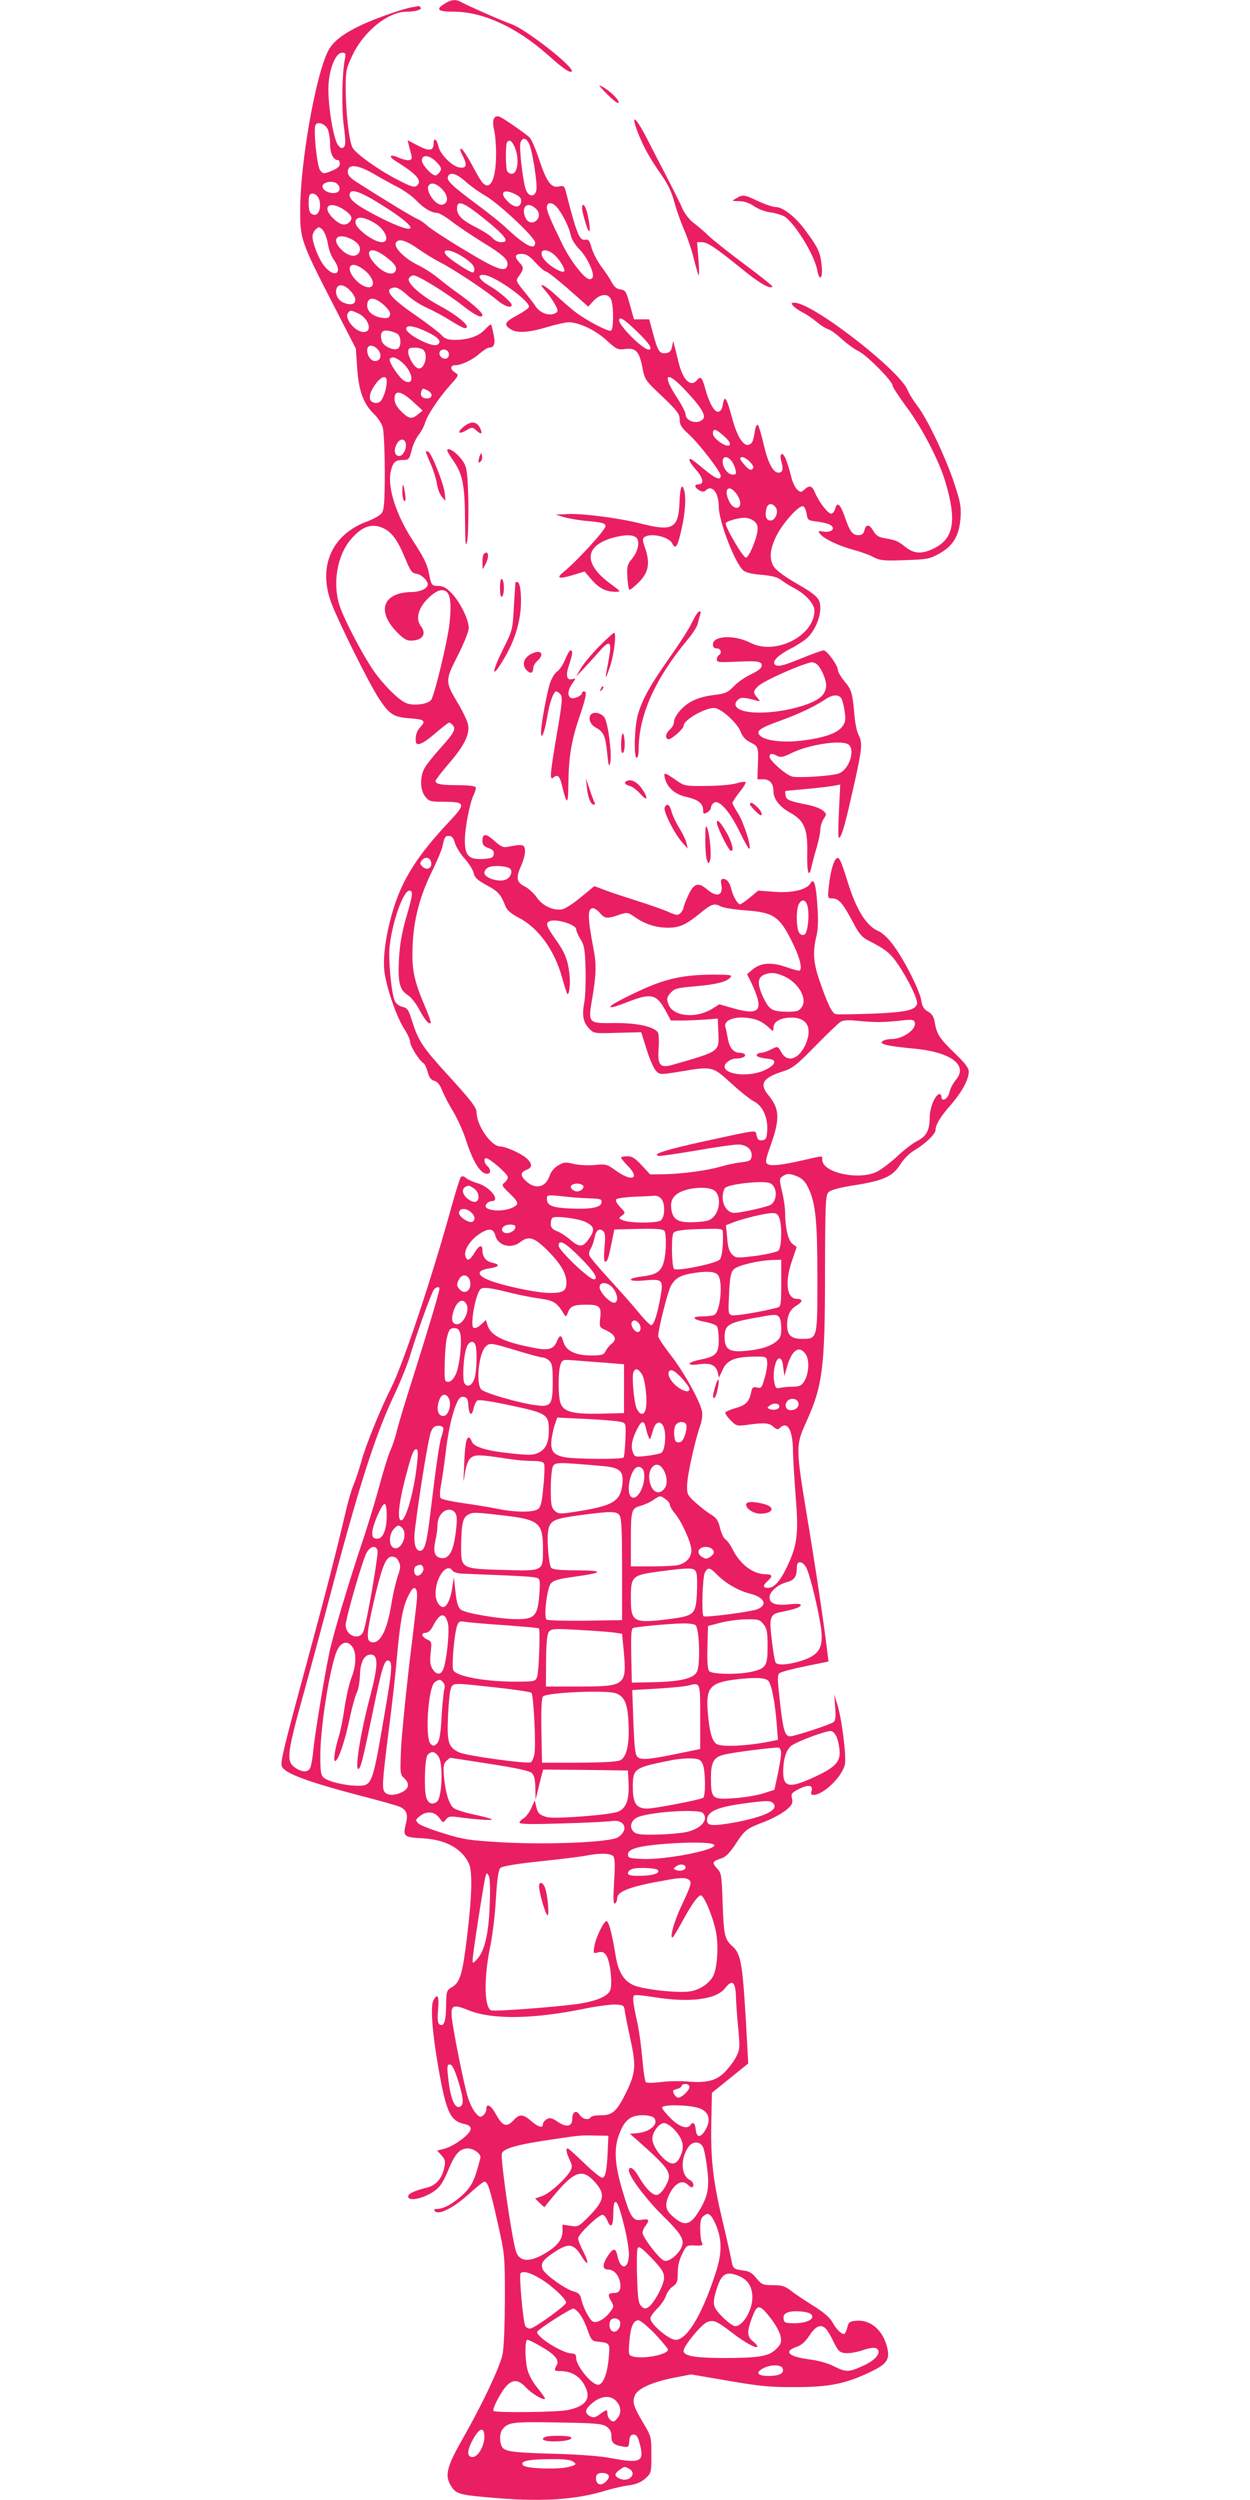 <?xml version="1.0" standalone="no"?>
<!DOCTYPE svg PUBLIC "-//W3C//DTD SVG 20010904//EN"
 "http://www.w3.org/TR/2001/REC-SVG-20010904/DTD/svg10.dtd">
<svg version="1.0" xmlns="http://www.w3.org/2000/svg"
 width="640pt" height="1280pt" viewBox="0 0 640 1280"
 preserveAspectRatio="xMidYMid meet">
<g transform="translate(0,1280) scale(0.1,-0.1)"
fill="#e91e63" stroke="none">
<path d="M2272 12778 c-43 -27 -28 -38 52 -38 150 0 324 -81 484 -224 75 -67
110 -91 119 -82 19 18 -236 218 -310 243 -39 13 -219 92 -259 114 -27 14 -50
11 -86 -13z"/>
<path d="M2110 12763 c-47 -8 -185 -56 -255 -89 -97 -45 -151 -87 -175 -135
-64 -124 -143 -573 -143 -814 -1 -148 5 -165 169 -484 l116 -226 7 -105 c9
-117 33 -180 90 -234 17 -17 36 -46 41 -65 5 -20 10 -122 10 -226 0 -150 -3
-195 -15 -211 -7 -12 -41 -31 -73 -43 -177 -64 -252 -221 -191 -403 27 -83
197 -426 250 -506 53 -80 74 -94 159 -100 74 -5 82 -13 51 -46 -18 -20 -25
-43 -22 -73 2 -27 38 -11 99 42 35 30 67 55 71 55 5 0 14 -6 20 -14 17 -20 4
-41 -70 -123 -33 -37 -67 -80 -76 -97 -24 -46 -22 -109 3 -143 20 -26 26 -28
97 -28 112 -1 114 -9 24 -105 -155 -165 -233 -286 -280 -435 -42 -134 -60
-267 -47 -342 15 -91 64 -226 99 -280 17 -26 31 -56 31 -68 0 -21 47 -96 69
-109 6 -4 15 -24 21 -45 7 -28 17 -41 34 -45 15 -4 28 -19 39 -47 9 -23 34
-72 56 -108 22 -36 51 -100 65 -143 38 -118 75 -178 111 -178 19 0 19 24 0 40
-16 14 -20 40 -6 40 18 0 111 -81 111 -97 0 -9 -8 -21 -17 -28 -16 -12 -14
-17 25 -54 47 -46 50 -56 22 -71 -57 -31 -168 -18 -139 16 6 8 17 14 25 14 50
0 -6 73 -71 92 -22 6 -48 18 -58 26 -11 10 -21 12 -27 6 -5 -5 -27 -75 -49
-155 -99 -359 -245 -797 -306 -920 -56 -110 -133 -300 -155 -382 -12 -43 -30
-97 -40 -120 -10 -23 -28 -85 -40 -137 -55 -234 -109 -441 -205 -795 -116
-428 -130 -487 -122 -509 14 -35 131 -79 402 -150 94 -24 182 -49 197 -55 39
-15 49 -39 36 -89 -16 -64 -11 -69 84 -74 115 -6 196 -48 236 -123 22 -40 20
-158 -7 -383 -23 -190 -35 -232 -78 -257 -27 -16 -28 -19 -29 -96 -1 -80 -11
-108 -34 -94 -9 6 -11 28 -7 76 6 70 -3 87 -24 47 -16 -30 -6 -166 26 -348 40
-226 60 -269 133 -285 22 -5 32 -12 32 -25 0 -25 -82 -87 -133 -101 l-39 -10
22 -24 c18 -19 21 -31 16 -57 -11 -59 -41 -96 -88 -108 -68 -17 -98 -31 -98
-46 0 -34 114 0 157 48 13 13 35 53 49 89 33 81 58 109 99 109 29 0 65 -25 65
-45 0 -4 -9 -38 -20 -74 -15 -50 -30 -77 -62 -110 -47 -47 -105 -81 -140 -81
-17 0 -19 -3 -10 -12 20 -20 94 18 171 87 39 36 76 65 81 65 17 0 29 -36 67
-206 38 -169 38 -169 38 -399 -1 -147 -5 -249 -13 -284 -15 -66 -108 -261
-203 -427 -77 -135 -91 -183 -66 -231 27 -50 40 -56 190 -69 269 -25 450 -15
611 35 33 10 85 22 115 26 37 5 62 15 85 35 31 28 31 30 31 122 0 92 -1 95
-42 163 -50 85 -56 105 -43 139 13 36 89 70 201 92 l87 17 193 -33 c162 -28
219 -33 344 -32 172 0 258 18 382 78 81 38 99 63 87 118 -19 90 -83 149 -156
144 -38 -3 -43 -6 -50 -36 -5 -17 -12 -32 -16 -32 -16 0 -41 25 -60 60 -12 23
-45 52 -99 85 -44 28 -96 62 -115 78 -29 22 -45 27 -90 27 -52 0 -58 3 -85 35
-21 27 -38 37 -67 40 -51 7 -54 10 -61 53 -4 20 -24 111 -46 202 -49 208 -61
316 -57 505 l3 150 93 75 93 75 -6 110 c-22 404 -29 449 -75 490 -40 36 -44
57 -50 217 -5 148 -6 158 -29 182 -27 29 -24 36 22 51 23 7 43 28 73 73 48 74
57 80 149 115 39 15 87 41 108 58 33 27 37 36 32 60 -6 25 -2 30 35 49 48 25
75 20 65 -10 -5 -14 -2 -20 10 -20 51 0 149 95 161 157 8 43 -17 243 -41 313
l-14 45 5 -66 c4 -47 2 -68 -8 -76 -14 -12 -200 -73 -222 -73 -27 0 -36 29
-52 170 -14 126 -15 145 -2 154 8 6 68 22 132 35 l118 24 -7 56 c-15 128 -59
424 -102 681 -59 357 -59 370 -7 485 86 188 98 280 98 767 1 360 3 399 18 414
11 11 57 24 135 36 147 23 196 46 233 107 17 27 47 57 71 71 56 33 109 84 109
104 0 27 26 71 80 131 55 64 90 128 90 168 0 19 -18 43 -71 94 -78 75 -93 98
-103 158 -5 30 -14 44 -35 56 -21 12 -30 27 -34 57 -9 52 -85 204 -142 281
-27 37 -58 66 -78 74 -61 26 -113 109 -157 252 -33 105 -42 126 -54 122 -16
-5 -34 -67 -42 -142 -7 -64 -7 -65 18 -65 32 0 53 -24 103 -118 33 -63 48 -81
82 -98 88 -45 111 -63 153 -125 54 -80 102 -181 95 -201 -12 -31 -60 -41 -230
-48 -93 -3 -178 -5 -187 -2 -18 4 -43 56 -84 177 -30 88 -33 144 -14 222 9 36
10 84 5 156 -7 110 -18 145 -35 115 -20 -34 -94 -51 -184 -44 l-84 6 -42 -35
c-23 -19 -46 -35 -51 -35 -12 0 -35 40 -44 75 -8 36 -23 55 -42 55 -11 0 -14
-7 -10 -27 11 -58 -21 -70 -71 -28 -47 40 -69 33 -97 -27 -14 -29 -25 -58 -25
-65 0 -6 -7 -18 -15 -27 -14 -14 -20 -13 -58 3 -23 11 -94 36 -157 56 -63 20
-140 45 -171 57 l-56 21 -68 -56 c-37 -31 -80 -59 -94 -62 -45 -10 -102 16
-132 59 -14 21 -42 47 -63 58 -43 22 -46 43 -15 112 11 26 19 59 17 74 -3 29
-14 31 -84 17 -27 -6 -38 -1 -73 30 -43 39 -61 39 -61 -1 0 -19 8 -28 31 -36
23 -8 29 -16 27 -32 -3 -18 -11 -21 -55 -24 -72 -4 -93 17 -93 93 0 66 26 198
46 237 8 16 12 33 9 38 -3 6 -44 10 -90 10 -87 0 -115 5 -115 22 0 5 30 44 66
86 79 91 109 150 101 199 -3 19 -26 68 -51 110 -68 114 -68 117 -2 247 32 63
56 124 56 141 0 43 -45 134 -88 178 -27 28 -44 37 -68 37 -34 0 -36 3 -49 70
-9 43 -25 76 -83 165 -84 129 -130 272 -111 352 10 46 23 58 62 58 30 0 33 3
44 48 6 27 23 63 37 81 14 18 28 45 32 60 9 36 71 130 128 193 46 51 46 53 27
65 -27 16 -27 38 -1 38 32 0 89 27 126 60 19 16 40 30 47 30 27 0 35 20 24 68
-5 26 -11 49 -13 51 -2 2 -16 -10 -32 -27 -32 -34 -85 -52 -153 -52 -36 0 -51
5 -69 25 -13 14 -70 57 -127 97 -137 94 -171 138 -115 146 14 2 37 -11 65 -37
24 -23 69 -52 101 -66 31 -14 85 -43 120 -65 35 -22 68 -40 75 -40 40 0 -27
60 -129 115 -93 50 -166 115 -157 138 3 9 15 17 25 17 23 0 172 -92 258 -160
59 -46 94 -62 94 -42 0 12 -58 63 -120 107 -30 21 -77 57 -105 80 -27 23 -76
54 -107 69 -63 30 -121 87 -112 111 11 27 51 16 116 -30 35 -24 86 -56 115
-70 63 -32 230 -142 286 -190 37 -32 77 -46 77 -27 0 14 -64 70 -115 99 -54
32 -67 60 -25 55 57 -6 237 -136 228 -164 -2 -7 -30 -26 -61 -43 -62 -33 -69
-46 -35 -69 32 -23 92 -20 188 9 46 14 96 25 111 25 53 0 138 -40 194 -92 52
-47 58 -50 96 -45 54 7 72 -12 88 -94 12 -63 14 -66 102 -149 77 -74 89 -90
89 -118 0 -27 9 -41 46 -75 54 -49 164 -192 164 -213 0 -26 -27 -15 -88 36
-33 28 -63 50 -66 50 -14 0 -4 -19 30 -58 36 -42 40 -72 9 -72 -22 0 -19 -17
6 -31 15 -8 24 -8 32 0 32 32 67 -11 67 -82 0 -76 83 -291 126 -328 12 -10 47
-19 94 -22 53 -5 81 -12 100 -27 14 -11 46 -31 71 -44 56 -30 99 -79 99 -112
0 -130 -201 -231 -328 -165 -82 42 -192 37 -192 -9 0 -13 7 -20 20 -20 21 0
28 -24 10 -35 -5 -3 -10 -13 -10 -22 0 -14 13 -15 98 -11 114 5 132 3 132 -21
0 -11 -18 -26 -52 -42 -29 -13 -69 -40 -89 -61 -33 -34 -43 -39 -108 -47 -46
-6 -87 -18 -117 -36 -45 -26 -84 -75 -84 -106 0 -9 -9 -24 -20 -34 -21 -19
-26 -40 -11 -50 12 -7 81 52 81 69 0 32 124 100 164 90 38 -9 113 -80 128
-120 9 -25 24 -42 50 -55 41 -21 42 -23 38 -121 l-2 -68 31 0 c32 0 51 -22 51
-60 0 -40 30 -80 84 -110 75 -42 92 -83 89 -212 -2 -96 9 -129 22 -65 4 17 15
61 26 96 10 35 19 76 19 92 0 17 8 41 17 56 16 25 16 26 -5 44 -13 10 -48 23
-80 29 -91 18 -107 25 -110 48 -2 12 -2 22 0 22 2 1 48 5 103 10 55 5 117 12
138 16 l39 7 -7 -144 c-5 -113 -4 -140 6 -125 15 24 30 82 74 278 39 175 42
206 20 247 -8 16 -17 59 -20 97 -10 116 -15 132 -50 174 -19 23 -35 50 -35 59
0 24 -56 101 -73 101 -8 0 -58 -18 -112 -40 -102 -42 -129 -47 -140 -29 -10
16 24 48 85 79 30 15 68 40 83 54 37 34 67 101 67 152 0 50 -15 65 -129 131
-46 26 -93 61 -105 76 -29 39 -26 91 8 161 32 66 117 161 138 154 7 -3 15 -20
18 -39 5 -33 7 -34 58 -40 29 -4 59 -12 67 -19 23 -19 1 -37 -37 -32 -30 5
-32 4 -19 -12 21 -26 99 -62 170 -81 34 -9 80 -25 102 -37 35 -18 53 -20 162
-16 115 4 127 6 177 34 71 40 101 91 108 183 4 57 -1 81 -32 176 -44 133 -139
333 -189 397 -20 26 -43 62 -50 81 -44 104 -487 447 -579 447 -17 0 -19 -2 -7
-16 7 -8 30 -24 51 -35 20 -10 52 -32 70 -48 18 -15 44 -32 57 -36 14 -4 45
-27 70 -50 25 -23 64 -52 87 -63 44 -22 174 -154 174 -176 0 -8 32 -56 70
-108 77 -102 167 -274 199 -381 62 -205 45 -298 -64 -348 -58 -27 -96 -24
-140 11 -39 31 -47 34 -108 45 -29 5 -43 14 -55 36 -21 36 -38 37 -46 4 -5
-18 -13 -25 -30 -25 -31 0 -45 18 -70 92 -24 68 -40 82 -50 43 -4 -14 -13 -25
-20 -25 -17 0 -62 58 -82 105 -16 39 -29 43 -56 18 -17 -15 -19 -15 -37 1 -11
10 -25 41 -31 69 -7 29 -19 67 -26 85 -18 44 -36 33 -23 -13 11 -38 6 -55 -16
-55 -27 0 -54 52 -75 145 -12 52 -26 97 -30 100 -5 3 -12 -11 -15 -32 -9 -55
-13 -63 -31 -70 -27 -10 -60 42 -84 131 -26 96 -36 118 -44 96 -3 -8 -6 -24
-8 -35 -2 -11 -11 -21 -20 -23 -20 -4 -48 46 -68 121 -15 54 -23 63 -40 42
-33 -40 -72 -4 -95 87 -7 29 -16 67 -21 83 l-7 30 -6 -30 c-5 -23 -12 -31 -33
-33 -32 -4 -41 11 -67 110 l-17 63 -39 0 -39 0 -21 75 c-19 68 -23 75 -48 78
-19 2 -32 13 -44 35 -9 18 -33 54 -54 82 -21 28 -43 71 -50 96 -10 36 -16 45
-30 42 -31 -8 -45 24 -99 235 -10 41 -13 43 -39 37 -40 -8 -62 23 -102 142
-17 52 -39 102 -48 110 -29 25 -135 99 -153 105 -28 11 -40 -15 -29 -63 6 -24
11 -80 11 -124 0 -130 -28 -192 -68 -152 -9 9 -34 51 -56 94 -23 42 -47 79
-54 81 -9 3 -7 -10 8 -38 25 -48 17 -66 -24 -56 -36 9 -93 69 -101 105 -8 39
-25 50 -25 16 0 -38 -23 -41 -81 -10 l-52 27 7 -29 c4 -15 10 -38 13 -50 7
-28 -17 -31 -71 -8 -42 18 -48 3 -8 -21 106 -66 136 -100 106 -125 -12 -10
-30 -5 -97 30 -93 47 -209 129 -231 163 -18 28 -36 184 -36 310 0 86 3 99 35
166 58 122 181 221 275 222 46 0 81 10 74 21 -3 5 -8 8 -12 8 -4 -1 -18 -4
-32 -6z m-344 -265 c-15 -73 -18 -247 -6 -341 10 -76 10 -101 1 -110 -10 -9
-17 -7 -30 10 -25 30 -55 223 -49 311 6 86 38 162 69 162 19 0 20 -4 15 -32z
m-89 -358 c7 -14 13 -48 13 -77 0 -49 17 -83 41 -83 5 0 9 -9 9 -19 0 -13 -13
-24 -42 -36 -41 -16 -43 -16 -59 3 -16 21 -36 213 -23 233 11 18 48 5 61 -21z
m1032 -76 c18 -39 44 -210 37 -239 -9 -37 -42 -33 -55 8 -15 47 -34 213 -26
237 9 28 30 25 44 -6z m-73 -19 c24 -58 15 -135 -16 -135 -10 0 -21 7 -24 16
-8 21 -8 139 1 147 13 14 24 6 39 -28z m-401 -75 c23 -24 27 -34 19 -47 -6 -9
-16 -19 -22 -21 -17 -5 -72 53 -72 77 0 32 41 27 75 -9z m-320 -61 c39 -23 95
-54 125 -69 30 -16 71 -45 90 -65 39 -41 79 -65 108 -65 10 0 44 -20 75 -44
31 -24 101 -71 154 -104 109 -66 136 -92 131 -119 -7 -40 -50 -26 -218 76 -91
54 -177 111 -192 125 -15 14 -38 30 -51 35 -21 8 -182 106 -310 188 -41 26
-53 44 -43 68 10 26 59 16 131 -26z m468 -38 c23 -21 70 -55 105 -75 72 -43
252 -213 252 -238 0 -42 -48 -18 -145 72 -27 26 -86 73 -130 106 -159 118
-184 142 -169 165 12 19 46 7 87 -30z m-653 -16 c20 -25 4 -47 -31 -43 -38 4
-62 33 -39 48 22 14 56 12 70 -5z m534 -24 c33 -34 33 -74 -1 -79 -35 -5 -90
78 -66 101 14 15 40 6 67 -22z m-291 -92 c184 -117 167 -151 -27 -53 -111 56
-156 89 -156 115 0 39 52 22 183 -62z m668 65 c22 -11 29 -21 27 -37 -5 -33
-34 -32 -69 2 -46 46 -20 68 42 35z m-1007 -25 c12 -36 0 -79 -23 -79 -10 0
-22 7 -25 16 -8 21 -8 79 1 88 14 13 38 0 47 -25z m848 -101 c107 -87 130
-118 84 -118 -15 0 -34 9 -44 21 -9 11 -44 34 -77 51 -78 39 -105 65 -105 100
0 47 31 35 142 -54z m375 54 c30 -40 59 -102 66 -139 4 -19 23 -49 45 -71 38
-38 78 -125 66 -143 -12 -20 -36 -6 -78 48 -25 31 -58 84 -74 117 -65 133 -82
174 -82 194 0 31 32 28 57 -6z m-1094 -7 c39 -27 45 -43 25 -63 -21 -21 -49
-13 -84 22 -60 60 -15 91 59 41z m979 8 c22 -19 23 -46 3 -63 -22 -18 -47 -8
-58 23 -17 52 15 76 55 40z m-824 -75 c58 -35 81 -98 37 -98 -42 0 -135 70
-135 101 0 34 39 32 98 -3z m-239 -107 c4 -29 18 -65 30 -81 49 -67 6 -98 -47
-34 -29 34 -62 118 -62 154 0 10 7 26 16 35 16 15 18 15 36 -2 10 -11 22 -43
27 -72z m121 24 c37 -19 51 -44 39 -67 -14 -27 -53 -22 -88 11 -59 55 -25 94
49 56z m166 -83 c51 -37 68 -58 60 -77 -10 -28 -56 -17 -97 24 -70 69 -41 109
37 53z m402 -6 c46 -29 65 -51 60 -71 -3 -14 -7 -13 -35 2 -18 10 -53 33 -78
51 -76 54 -29 70 53 18z m466 13 c23 -18 56 -67 56 -84 0 -25 -91 29 -111 67
-21 39 13 50 55 17z m-92 -44 c23 -25 47 -45 53 -45 7 0 59 -41 115 -90 l102
-90 28 31 c37 38 80 38 91 -1 12 -45 10 -148 -3 -153 -15 -6 -127 53 -183 96
-22 17 -66 55 -97 84 -59 55 -101 74 -57 26 14 -16 36 -46 48 -67 18 -31 19
-41 9 -47 -31 -20 -81 -5 -106 33 -9 14 -36 49 -60 78 -40 50 -42 54 -27 74
27 37 28 47 6 70 -29 31 -26 46 10 46 23 0 40 -10 71 -45z m-853 -61 c52 -66
-4 -91 -65 -30 -34 34 -44 71 -21 79 18 6 62 -19 86 -49z m-96 -82 c47 -49 27
-87 -33 -62 -31 13 -47 47 -36 75 9 23 40 18 69 -13z m174 -75 c26 -25 34 -39
29 -52 -5 -14 -14 -16 -42 -12 -44 7 -74 32 -74 62 0 47 37 47 87 2z m-132
-42 c54 -26 74 -95 27 -95 -44 0 -101 71 -80 98 13 15 13 15 53 -3z m1426 -92
c63 -60 84 -93 60 -93 -29 0 -151 121 -151 150 0 22 25 7 91 -57z m-1073 -3
c59 -28 76 -50 51 -65 -25 -16 -159 53 -159 81 0 22 39 17 108 -16z m-151 -11
c18 -16 17 -68 -2 -75 -25 -10 -75 16 -81 42 -10 41 2 57 38 50 17 -3 37 -11
45 -17z m-103 -78 c22 -24 17 -55 -8 -59 -23 -5 -46 23 -46 55 0 29 30 31 54
4z m234 -3 c27 -27 3 -106 -29 -93 -20 7 -49 57 -49 84 0 17 6 21 33 21 18 0
38 -5 45 -12z m129 -14 c3 -8 1 -20 -4 -25 -14 -14 -43 0 -43 22 0 24 38 26
47 3z m-239 -49 c57 -48 67 -124 12 -95 -25 13 -82 99 -74 111 9 16 32 10 62
-16z m-78 -97 c0 -41 -20 -98 -38 -107 -11 -6 -24 -6 -36 1 -22 13 -15 49 20
96 29 37 54 42 54 10z m1523 -40 c84 -88 113 -134 97 -153 -26 -31 -90 -13
-90 25 0 9 -20 48 -45 86 -76 117 -55 140 38 42z m-1312 -8 c27 -15 24 -40 -5
-40 -25 0 -37 15 -28 38 5 15 8 15 33 2z m-76 -57 l49 -45 -23 -19 c-33 -27
-48 -24 -87 15 -24 24 -34 43 -34 65 0 46 34 40 95 -16z m1593 -177 c26 -24
34 -38 27 -45 -15 -15 -85 34 -85 59 0 29 15 25 58 -14z m-1632 -31 c10 -25
-11 -70 -32 -70 -23 0 -30 30 -13 61 14 27 37 31 45 9z m1667 -92 c8 -10 19
-30 22 -45 6 -24 4 -28 -13 -28 -25 0 -52 35 -52 67 0 27 21 30 43 6z m97 -8
c17 -19 21 -28 13 -36 -9 -9 -18 -4 -37 16 -14 15 -26 32 -26 36 0 17 27 8 50
-16z m-71 -161 c12 -15 21 -37 21 -50 0 -35 -36 -31 -55 6 -32 62 -7 96 34 44z
m201 -70 c19 -21 1 -69 -25 -69 -22 0 -30 24 -21 61 7 27 28 31 46 8z m-112
-70 c14 -9 22 -25 21 -42 0 -41 -44 -147 -60 -147 -15 0 -111 164 -103 177 6
10 61 26 94 27 14 1 36 -6 48 -15z m-1894 -39 c43 -21 73 -62 111 -155 27 -65
34 -75 58 -78 24 -3 57 -34 57 -54 0 -20 -36 -38 -78 -39 -148 -1 -186 -92
-85 -200 35 -37 53 -49 75 -49 61 0 84 33 53 74 -31 41 -11 101 50 155 26 22
45 31 63 29 37 -4 46 -56 33 -174 -10 -87 -73 -350 -92 -385 -12 -24 -90 -35
-129 -19 -40 16 -121 98 -170 170 -55 81 -146 254 -170 325 -39 114 -15 261
57 344 57 67 108 84 167 56z m2211 -691 c22 -9 55 -77 55 -114 0 -19 -9 -40
-23 -54 -60 -60 -295 -104 -399 -76 -42 12 -54 33 -31 56 16 15 29 15 93 -2
24 -7 24 -7 8 13 -23 26 -23 35 5 61 29 27 215 110 274 122 1 0 9 -3 18 -6z
m134 -182 c5 -10 13 -41 16 -68 6 -41 3 -53 -14 -76 -27 -33 -92 -56 -206 -70
-99 -12 -193 0 -216 28 -18 22 2 37 106 74 94 34 179 74 230 109 37 26 71 27
84 3z m32 -232 c41 -23 9 -129 -46 -150 -34 -13 -206 -24 -239 -16 -32 8 -116
82 -116 102 0 17 14 18 41 3 16 -8 31 -5 73 16 86 42 245 67 287 45z m-2012
-505 c5 -19 27 -56 50 -81 22 -25 43 -58 46 -74 5 -23 20 -37 68 -63 59 -32
71 -46 96 -109 7 -18 28 -36 62 -54 104 -52 188 -167 228 -313 11 -41 23 -76
25 -79 11 -11 18 53 11 106 -9 72 -24 108 -75 179 -43 61 -48 78 -25 87 34 13
135 -18 135 -42 0 -8 10 -31 22 -51 20 -31 23 -53 26 -151 2 -63 -1 -140 -6
-170 -13 -68 -7 -102 24 -136 24 -25 26 -26 146 -22 l121 3 28 -89 c15 -49 37
-98 48 -109 19 -20 22 -20 120 -4 168 28 168 29 263 -58 46 -42 99 -85 120
-95 44 -24 71 -84 66 -151 -2 -37 -7 -45 -25 -47 -17 -3 -24 3 -29 23 -8 31
20 34 -266 -28 -201 -44 -273 -67 -236 -75 9 -2 95 11 191 27 96 17 193 31
215 31 45 0 75 -26 70 -62 -3 -20 -10 -24 -53 -29 -27 -3 -75 -13 -105 -22
-69 -20 -193 -37 -288 -39 l-73 -1 -43 46 c-34 37 -50 47 -74 47 -18 0 -32 -3
-32 -7 0 -4 16 -24 36 -44 63 -65 18 -81 -62 -23 -47 34 -52 35 -111 29 -35
-3 -82 0 -107 6 -40 10 -50 9 -78 -8 -21 -12 -37 -32 -44 -53 -20 -60 -73 -72
-121 -27 -30 27 -29 45 2 57 31 12 32 30 3 58 -29 26 -106 61 -136 62 -47 0
-122 108 -122 175 0 25 -30 63 -157 202 -120 132 -142 166 -174 268 -17 55
-23 64 -48 70 -17 3 -33 16 -40 31 -17 38 -34 212 -26 279 13 124 70 285 101
285 20 0 18 -22 -17 -140 -21 -73 -32 -136 -36 -205 -7 -124 3 -164 45 -190
17 -11 43 -44 58 -73 28 -52 50 -79 59 -70 3 3 -10 42 -30 87 -57 134 -68 190
-62 316 6 133 38 251 102 380 24 50 47 104 50 120 11 51 14 55 34 55 14 0 23
-10 30 -35z m-121 -103 c4 -28 -24 -40 -45 -19 -14 13 -14 19 -3 32 18 22 44
15 48 -13z m404 -30 c16 -16 -1 -51 -29 -58 -39 -10 -103 13 -103 37 0 11 10
24 23 29 26 11 95 6 109 -8z m1524 -198 c8 -44 0 -122 -14 -136 -8 -8 -16 -7
-27 2 -18 15 -21 120 -5 151 17 30 38 23 46 -17z m-443 4 c12 -6 68 -15 123
-19 150 -11 177 -31 248 -179 35 -73 46 -130 26 -130 -6 0 -38 9 -72 21 -72
24 -125 19 -166 -16 l-27 -23 19 -38 c71 -149 51 -177 -95 -135 l-66 19 -38
-24 c-85 -51 -201 -38 -223 25 -10 27 -8 35 11 57 20 23 33 26 126 34 112 10
162 23 181 46 11 12 -2 14 -91 14 -146 -1 -236 -20 -358 -75 -122 -56 -178
-88 -164 -92 6 -2 45 10 87 27 120 47 147 41 194 -45 l27 -50 60 0 c33 0 87 3
120 5 l60 5 3 -72 c4 -99 9 -95 -235 -165 -63 -18 -77 -2 -71 83 3 37 1 74 -3
82 -18 30 -107 50 -220 49 -140 -2 -139 -3 -116 131 20 118 21 173 6 248 -31
162 -32 209 -3 209 8 0 24 -11 36 -25 25 -29 37 -30 97 -9 43 14 45 14 82 -12
53 -36 105 -53 167 -54 61 0 93 14 169 76 57 47 71 51 106 32z m323 -357 c72
-33 118 -113 90 -156 -15 -22 -23 -25 -79 -25 -69 1 -86 9 -112 59 -39 77 -40
116 -1 131 33 13 57 11 102 -9z m-147 -221 c19 -5 47 -22 63 -37 27 -26 28
-26 28 -5 0 31 37 52 92 52 80 0 108 -52 74 -134 -33 -78 -93 -100 -124 -46
-20 35 -20 35 -58 15 -16 -8 -37 -15 -46 -15 -9 0 -20 -4 -23 -10 -6 -9 16
-17 65 -22 39 -5 30 -31 -20 -55 -77 -39 -210 -28 -210 17 0 17 32 40 55 40
32 0 56 10 49 21 -3 5 -15 9 -28 9 -31 0 -52 27 -60 75 -4 22 -9 47 -12 56
-12 43 71 63 155 39z m631 -13 c30 0 82 4 116 8 50 6 62 5 67 -8 13 -35 -58
-87 -120 -87 -15 0 -35 -4 -43 -10 -24 -15 22 -26 151 -38 196 -17 288 -84
223 -161 -15 -18 -30 -47 -33 -64 -7 -34 -41 -52 -41 -22 0 9 -6 15 -12 13
-22 -7 -48 -71 -48 -120 0 -65 -17 -96 -64 -120 -23 -11 -70 -48 -105 -81 -36
-33 -83 -68 -105 -78 -95 -43 -276 -2 -276 63 0 22 9 22 -92 -1 -114 -26 -170
-33 -188 -21 -13 8 -11 22 18 102 46 132 43 182 -14 251 -48 58 -28 89 76 122
48 15 69 32 165 130 61 62 119 118 130 124 13 8 41 9 80 5 33 -4 85 -7 115 -7z
m-416 -791 c23 -10 40 -27 54 -57 38 -79 47 -167 47 -461 0 -318 1 -313 -81
-313 -53 0 -74 20 -74 71 0 49 15 80 49 100 32 19 32 34 1 34 -52 0 -63 85
-25 195 l24 70 -21 16 c-22 17 -37 77 -38 154 0 28 -7 79 -16 115 -14 60 -14
66 2 77 23 16 37 16 78 -1z m-147 -32 c40 -11 48 -81 12 -111 -14 -11 -155
-43 -190 -43 -32 0 -59 36 -59 79 0 21 6 44 14 50 23 19 180 36 223 25z m-951
-15 c7 -11 -12 -29 -31 -29 -19 0 -38 18 -31 29 4 6 18 11 31 11 13 0 27 -5
31 -11z m-558 -15 c25 -17 30 -59 8 -67 -8 -3 -26 3 -40 14 -36 28 -34 63 4
68 3 1 16 -6 28 -15z m1230 -10 c31 -22 31 -93 -1 -130 -20 -23 -32 -27 -93
-31 -85 -5 -115 8 -125 56 -13 61 13 94 86 112 52 12 110 10 133 -7z m-653
-39 c72 -3 75 -3 75 -20 0 -26 -50 -37 -151 -33 -102 4 -129 15 -129 51 0 19
4 20 78 12 42 -5 100 -9 127 -10z m379 -1 c24 -23 21 -100 -3 -114 -26 -13
-152 -13 -188 1 -27 10 -27 11 -9 25 19 14 19 15 -9 44 -18 19 -25 34 -19 40
5 5 47 11 94 13 47 1 93 4 102 5 9 1 24 -5 32 -14z m-972 -71 c20 -18 23 -38
8 -48 -17 -10 -70 24 -70 45 0 25 36 27 62 3z m1578 -29 c15 -39 12 -150 -4
-167 -8 -7 -58 -19 -116 -27 -98 -12 -103 -12 -122 8 -14 14 -22 38 -25 85
l-6 64 44 17 c56 20 156 44 192 45 21 1 30 -5 37 -25z m-991 -21 c44 -22 48
-39 18 -83 -30 -46 -50 -48 -93 -11 -19 17 -50 38 -69 46 -26 10 -35 20 -35
38 0 13 3 27 8 31 12 13 131 -2 171 -21z m-361 -29 c-4 -20 -40 -35 -58 -24
-23 14 -3 40 30 40 24 0 31 -4 28 -16z m-102 -40 c13 -52 81 -70 127 -34 44
34 71 26 140 -42 67 -67 97 -118 97 -165 0 -43 -17 -53 -84 -53 -71 0 -255 40
-321 69 -56 25 -52 47 11 57 51 7 57 20 14 29 -32 7 -50 30 -50 64 0 32 -18
25 -41 -14 -23 -38 -36 -44 -45 -20 -14 35 31 98 90 129 35 18 54 12 62 -20z
m559 -61 c-4 -49 -3 -73 4 -73 11 0 17 18 35 109 l11 56 124 3 c93 2 126 -1
133 -10 10 -17 10 -103 -2 -153 -12 -53 -38 -72 -110 -80 -85 -10 -78 -29 8
-21 94 9 99 4 84 -82 -15 -87 -34 -147 -48 -147 -6 0 -35 29 -64 65 -29 36
-97 112 -150 170 -53 58 -99 112 -102 121 -4 9 -1 25 6 35 7 11 16 36 20 56 7
39 23 52 44 35 11 -9 12 -28 7 -84z m606 80 c3 -65 -4 -130 -16 -142 -20 -21
-221 -61 -234 -48 -12 12 -15 166 -3 184 8 13 53 19 170 21 72 2 82 0 83 -15z
m-730 -132 c71 -71 96 -111 69 -111 -24 0 -180 149 -180 172 0 35 34 17 111
-61z m1029 -130 c0 -105 -2 -120 -17 -125 -70 -20 -219 -45 -236 -40 -19 6
-19 12 -14 111 4 86 9 109 24 124 20 21 129 46 201 48 l42 1 0 -119z m-326 43
c29 -28 16 -185 -16 -206 -7 -4 -35 -8 -62 -8 -61 0 -51 -16 18 -29 27 -5 52
-15 57 -22 5 -8 9 -39 9 -70 0 -69 -15 -85 -93 -100 -71 -14 -77 -34 -8 -24
59 8 86 -4 96 -42 l6 -27 19 41 c22 49 62 66 160 67 64 1 65 0 68 -27 2 -15
-4 -52 -13 -82 -14 -50 -18 -55 -39 -49 -21 5 -25 1 -31 -28 -10 -46 -28 -64
-81 -78 -24 -7 -47 -17 -50 -21 -3 -5 9 -23 26 -40 30 -31 33 -31 88 -24 84
12 110 10 132 -10 16 -14 23 -16 32 -7 40 40 68 -10 68 -122 1 -39 7 -143 14
-230 16 -197 8 -254 -54 -377 -30 -59 -59 -89 -87 -89 -28 0 -29 11 -3 35 28
25 25 35 -10 35 -64 0 -130 50 -169 127 -11 23 -28 46 -36 51 -9 4 -21 30 -28
57 -9 39 -19 54 -46 70 -18 11 -54 38 -79 61 -43 39 -45 44 -44 90 1 52 40
228 67 304 9 27 13 56 9 75 -11 54 -96 206 -161 288 -34 44 -63 87 -63 96 0
36 50 233 66 259 21 37 47 52 103 62 77 13 118 11 135 -6z m-1266 -41 c4 -40
-27 -62 -52 -37 -19 18 -20 28 -5 55 17 32 53 21 57 -18z m731 -29 c25 -32 28
-74 5 -74 -23 0 -74 55 -74 79 0 31 43 28 69 -5z m-889 -2 c0 -15 -51 -186
-130 -437 -44 -137 -84 -270 -89 -295 -6 -25 -19 -66 -30 -91 -12 -25 -39
-113 -61 -195 -22 -82 -61 -207 -85 -279 -65 -193 -152 -482 -169 -568 -27
-129 -74 -419 -82 -497 -3 -41 -11 -83 -16 -92 -12 -24 -43 -23 -79 3 -44 31
-39 74 45 376 41 148 102 374 136 503 141 538 230 820 325 1020 35 74 73 169
85 210 29 99 109 322 122 338 12 14 28 16 28 4z m371 -23 c42 -10 107 -23 145
-28 70 -10 86 -21 120 -77 11 -18 13 -18 22 7 13 32 29 39 96 39 66 0 76 -10
69 -69 -5 -45 -4 -47 28 -61 47 -22 60 -46 33 -68 -12 -9 -27 -27 -33 -39 -10
-20 -19 -23 -74 -23 -80 0 -128 23 -142 68 -11 40 -19 40 -35 2 -16 -39 -45
-46 -122 -30 -153 30 -216 61 -233 118 l-7 24 -22 -21 c-25 -24 -45 -27 -47
-8 -5 54 23 176 43 188 15 10 52 5 159 -22z m-233 -56 c19 -32 -15 -103 -48
-103 -24 0 -31 22 -20 60 16 57 49 78 68 43z m1600 -65 c7 -7 12 -33 12 -59 0
-39 -5 -51 -26 -68 -33 -26 -82 -41 -162 -48 -79 -7 -102 9 -102 72 0 59 20
72 136 94 125 23 128 23 142 9z m-720 -30 c17 -17 15 -48 -3 -48 -17 0 -39 36
-30 50 8 13 18 13 33 -2z m-912 -54 c11 -43 -3 -171 -23 -212 -12 -24 -25 -37
-38 -37 -19 0 -20 6 -18 96 1 53 6 115 13 137 9 35 15 42 35 42 18 0 26 -7 31
-26z m78 -60 c10 -26 7 -139 -5 -172 -12 -36 -33 -47 -50 -26 -13 16 -7 143
11 188 11 29 35 35 44 10z m212 -29 c63 -19 122 -35 131 -35 9 0 25 -7 35 -17
15 -13 18 -32 18 -109 0 -116 -9 -129 -84 -119 -89 11 -270 64 -283 82 -27 35
-11 184 23 218 21 21 28 20 160 -20z m1480 -20 c20 -31 15 -102 -10 -140 -13
-20 -25 -25 -59 -25 -23 0 -52 -3 -64 -6 -19 -5 -23 -1 -29 31 -9 48 7 120 26
120 10 0 17 -14 20 -45 l6 -45 13 45 c25 90 64 115 97 65z m-1016 -43 l85 -7
0 -125 0 -125 -122 -3 c-139 -3 -186 9 -203 53 -13 34 -13 166 0 199 9 25 11
26 82 20 40 -3 111 -9 158 -12z m176 -57 c18 -27 30 -138 20 -179 -8 -34 -29
-33 -46 2 -14 30 -26 162 -17 186 9 23 24 20 43 -9z m213 -30 c17 -20 31 -40
31 -45 0 -18 -17 -18 -48 0 -38 23 -66 65 -58 85 8 21 33 7 75 -40z m-1199
-100 c12 -33 -6 -85 -30 -85 -29 0 -38 38 -20 84 12 33 38 33 50 1z m98 -32
c4 -50 17 -56 27 -14 3 16 12 34 18 40 8 6 64 -2 172 -25 185 -39 195 -46 195
-128 0 -63 -16 -97 -55 -115 -25 -12 -48 -12 -142 -2 -125 13 -189 33 -198 62
-4 10 -10 19 -15 19 -13 0 -20 -40 -24 -150 -4 -82 -3 -91 3 -42 5 38 15 70
27 83 21 23 45 23 194 0 36 -6 91 -11 123 -11 41 0 59 -4 63 -15 3 -8 2 -60
-4 -116 -7 -80 -13 -105 -28 -116 -24 -17 -117 -17 -207 2 -40 8 -119 21 -176
29 -57 8 -108 19 -114 25 -6 6 -6 32 2 73 6 35 16 104 22 153 12 110 34 207
56 258 12 29 22 37 37 35 17 -2 22 -11 24 -45z m1690 13 c4 -20 -13 -36 -41
-36 -23 0 -33 26 -16 46 16 20 53 14 57 -10z m-98 -17 c0 -14 -27 -22 -47 -14
-17 6 -17 7 0 20 19 14 47 10 47 -6z m-811 -79 c26 -7 26 -8 23 -91 -2 -46 -6
-87 -9 -91 -6 -11 -247 -9 -302 1 -59 12 -74 33 -67 93 4 25 11 61 18 78 l11
32 150 -7 c83 -4 162 -11 176 -15z m127 -27 c3 -16 9 -37 14 -48 8 -21 7 -23
26 40 14 44 46 41 56 -5 9 -42 1 -105 -15 -118 -7 -5 -40 -12 -75 -16 -61 -7
-62 -6 -72 19 -11 30 -5 64 22 118 22 44 35 47 44 10z m208 12 c3 -8 0 -32 -7
-53 -9 -26 -18 -37 -32 -37 -16 0 -21 8 -23 38 -2 21 2 45 9 53 15 18 45 18
53 -1z m-1244 -19 c0 -8 -4 -26 -9 -39 -10 -26 -29 -155 -56 -382 -20 -168
-30 -205 -55 -205 -24 0 -34 44 -25 113 22 179 69 467 81 495 10 24 19 32 38
32 16 0 26 -6 26 -14z m-134 -173 c-14 -140 -56 -294 -81 -297 -21 -2 -15 75
14 192 37 144 47 172 62 172 9 0 10 -19 5 -67z m948 -19 c92 -8 111 -26 102
-98 -11 -85 -51 -107 -246 -137 -73 -11 -81 -11 -100 6 -17 16 -20 31 -20 112
0 52 5 104 11 115 12 22 23 22 253 2z m305 -8 c24 -29 32 -79 16 -103 -28 -42
-67 -26 -79 33 -13 62 30 110 63 70z m-94 -16 c17 -54 -24 -150 -58 -137 -38
14 -9 157 32 157 11 0 22 -9 26 -20z m113 -146 c12 -8 22 -21 22 -29 0 -7 11
-27 25 -43 36 -43 85 -152 85 -189 0 -38 -28 -68 -72 -77 -17 -3 -77 -6 -134
-6 l-104 0 0 128 c0 160 3 169 49 182 20 5 50 19 66 30 36 24 35 24 63 4z
m-1428 -84 c0 -75 -21 -123 -53 -118 -17 2 -22 9 -21 33 2 37 49 145 63 145 7
0 11 -25 11 -60z m350 15 c9 -11 11 -34 6 -78 -12 -122 -38 -167 -86 -152 -26
8 -32 35 -21 86 6 24 11 61 11 82 0 61 58 101 90 62z m255 -15 c176 -21 195
-38 195 -171 0 -115 5 -113 -206 -107 -214 6 -214 6 -213 126 2 114 9 144 38
158 24 12 31 12 186 -6z m586 3 c11 -13 14 -71 14 -277 l0 -261 -189 -3 c-104
-1 -193 1 -198 6 -15 15 3 161 22 184 13 16 38 24 120 35 152 21 157 32 14 33
-85 0 -125 4 -132 13 -13 17 -24 154 -14 197 10 46 31 55 167 73 153 20 180
20 196 0z m-1113 -65 c35 -35 -7 -126 -46 -101 -22 14 -20 68 4 94 20 22 26
23 42 7z m-125 -117 c5 -22 -55 -370 -72 -413 -19 -50 -91 -25 -91 32 0 34 84
325 106 368 19 36 49 43 57 13z m1716 5 c9 -11 8 -18 -4 -30 -9 -9 -23 -16
-30 -16 -7 0 -21 7 -30 16 -20 20 -4 44 30 44 12 0 28 -6 34 -14z m-1607 -62
c10 -21 9 -35 -6 -75 -9 -28 -24 -91 -32 -141 -22 -135 -57 -205 -101 -196
-28 5 -27 40 7 192 45 195 65 246 96 246 17 0 28 -8 36 -26z m2091 -41 c18
-46 52 -184 67 -276 21 -121 -1 -162 -106 -193 -65 -19 -113 -21 -123 -6 -4 7
-13 57 -19 112 -15 115 -9 135 40 145 75 15 108 26 108 37 0 7 -19 8 -60 4
-67 -8 -100 4 -100 35 0 29 41 66 88 78 40 11 52 28 52 79 0 38 36 28 53 -15z
m-1966 11 c7 -19 -20 -49 -36 -40 -15 10 -14 43 2 49 21 9 27 7 34 -9z m150
-16 c4 -7 26 -14 48 -15 400 -16 390 -15 397 -35 3 -7 2 -46 -2 -87 -9 -95
-26 -111 -112 -111 -88 0 -266 30 -289 49 -14 12 -21 35 -27 91 l-8 75 -8 -50
c-7 -55 -25 -96 -42 -102 -21 -7 -44 28 -44 67 0 84 58 162 87 118z m1249 -14
c4 -14 4 -62 2 -106 -6 -103 -15 -111 -136 -127 -189 -24 -202 -17 -202 104 0
115 5 120 145 139 169 22 183 21 191 -10z m107 -8 c44 -44 111 -82 169 -96 73
-19 90 -58 34 -80 -36 -13 -266 -43 -274 -35 -11 11 -5 201 7 224 16 28 25 27
64 -13z m-1540 -80 c3 -7 3 -31 1 -52 -2 -22 -20 -174 -40 -339 -19 -165 -38
-356 -41 -425 -5 -119 -4 -126 16 -144 29 -27 26 -53 -9 -71 -35 -18 -72 -19
-88 -3 -17 17 -16 46 17 308 17 129 35 291 41 360 17 195 30 271 55 328 24 52
38 64 48 38z m160 -166 c10 -37 -5 -187 -23 -235 -12 -32 -35 -32 -55 -1 -12
19 -15 38 -10 83 6 54 5 59 -16 68 -30 13 -36 35 -10 35 13 0 26 12 37 33 35
69 62 75 77 17z m1616 -6 c18 -22 21 -41 21 -114 0 -100 -8 -112 -80 -129 -68
-16 -205 -14 -219 3 -8 9 -11 51 -9 122 l3 109 65 17 c36 9 95 17 132 17 60 1
68 -1 87 -25z m-1324 -5 c94 -7 172 -14 174 -16 8 -6 0 -225 -9 -249 -9 -23
-13 -24 -112 -24 -156 0 -300 27 -317 58 -10 19 5 190 20 230 8 21 14 23 42
18 17 -3 109 -11 202 -17z m975 1 c21 -13 27 -204 8 -240 -18 -34 -85 -50
-223 -53 l-110 -2 -3 138 c-2 104 0 139 10 142 17 6 188 22 253 23 28 1 57 -3
65 -8z m-420 -38 l45 -7 9 -93 c15 -171 8 -177 -229 -177 l-170 0 1 132 c1 97
5 137 15 149 12 15 29 16 149 9 74 -4 155 -10 180 -13z m-1336 -74 c22 -31 20
-97 -5 -159 -11 -29 -27 -98 -35 -153 -8 -56 -21 -121 -29 -146 -21 -66 -31
-135 -17 -126 17 10 48 102 72 216 12 58 29 118 37 134 8 15 15 57 16 91 2 70
25 108 61 103 33 -5 31 -62 -8 -210 -53 -199 -84 -402 -57 -372 10 11 22 60
67 276 48 234 61 280 82 276 24 -5 20 -49 -23 -296 -59 -344 -60 -346 -139
-345 -62 1 -147 22 -168 41 -15 12 -18 32 -18 111 0 160 55 491 91 551 22 36
52 39 73 8z m2129 -173 c17 -16 35 -109 44 -224 l6 -79 -29 -6 c-119 -25 -253
-32 -284 -16 -24 13 -38 63 -46 162 -11 125 11 152 134 168 99 13 159 11 175
-5z m-1663 -10 c7 -8 9 -23 5 -32 -3 -10 -10 -73 -14 -141 -5 -93 -11 -126
-24 -139 -13 -13 -19 -14 -31 -3 -32 25 -14 292 20 317 23 17 29 16 44 -2z
m269 -25 c96 -10 178 -23 182 -27 11 -11 24 -271 15 -315 -4 -20 -12 -38 -19
-41 -23 -9 -332 34 -367 51 -55 27 -62 50 -56 190 3 67 10 131 16 142 13 24
13 24 229 0z m1046 -150 l0 -165 -102 -21 c-153 -32 -196 -36 -216 -22 -15 11
-18 38 -24 179 l-6 166 124 7 c68 4 140 11 159 15 67 17 65 23 65 -159z m-431
120 c44 -16 60 -54 64 -154 5 -106 -9 -170 -41 -188 -15 -8 -81 -12 -212 -13
l-190 0 -3 164 c-2 107 1 168 8 175 21 21 328 34 374 16z m1132 -230 c7 -19
13 -52 13 -73 1 -50 -28 -78 -124 -123 -133 -62 -165 -57 -165 25 0 67 17 117
45 135 37 24 177 76 199 73 12 -1 24 -15 32 -37z m-287 -79 c0 -14 -8 -62 -17
-106 l-17 -79 -60 -19 c-33 -10 -100 -21 -149 -24 -110 -8 -116 -2 -116 104 0
80 14 106 66 119 47 12 269 40 282 36 6 -2 12 -16 11 -31z m-1753 -16 c24 -37
17 -211 -9 -230 -25 -18 -45 -9 -55 24 -12 44 -7 198 7 215 19 23 38 20 57 -9z
m261 -36 c131 -20 204 -36 215 -46 13 -12 18 -33 19 -77 l1 -61 10 40 c5 22
14 57 19 78 l10 37 217 -2 217 -3 3 -60 c5 -88 -11 -133 -54 -151 -39 -16
-319 -38 -361 -28 -39 9 -51 21 -58 56 l-7 30 -18 -40 c-10 -22 -28 -45 -39
-52 -12 -6 -21 -16 -21 -22 0 -8 59 -9 218 -4 119 3 233 9 252 12 69 11 92
-45 34 -83 -39 -25 -350 -39 -588 -26 -172 10 -202 14 -304 46 -63 19 -121 42
-130 51 -16 16 -15 19 7 37 34 28 75 25 100 -8 19 -27 20 -27 34 -9 12 16 22
18 63 12 98 -13 179 -18 172 -11 -4 4 -46 15 -93 25 -47 10 -94 25 -104 34
-23 21 -40 78 -48 159 -4 51 -2 66 11 80 10 9 19 17 22 17 2 0 93 -14 201 -31z
m1090 1 c15 -29 17 -166 3 -175 -16 -10 -249 -55 -286 -55 -56 0 -74 27 -74
109 0 98 5 101 210 141 25 4 65 8 90 7 37 -2 47 -6 57 -27z m361 -202 c33 -33
-38 -69 -197 -99 -113 -20 -141 -18 -141 11 0 44 47 66 180 85 124 17 144 17
158 3z m-360 -50 c33 -33 -7 -81 -83 -98 -28 -6 -96 -12 -152 -13 -84 -2 -105
1 -119 15 -26 25 -11 64 29 77 78 26 305 39 325 19z m59 -165 c9 -25 -245 -75
-363 -71 -71 3 -79 5 -79 23 0 28 51 43 183 54 142 11 254 9 259 -6z m-517
-57 c8 -11 10 -46 4 -132 -5 -87 -4 -115 5 -110 6 4 11 16 11 26 0 37 68 62
253 94 64 12 94 13 108 5 24 -12 22 -22 -33 -139 -36 -77 -60 -160 -45 -160 3
0 25 35 48 78 52 96 87 144 100 137 22 -14 70 -140 78 -206 10 -73 1 -172 -18
-207 -20 -38 -70 -71 -119 -78 -63 -10 -246 11 -291 33 -51 25 -77 71 -90 156
-17 104 -34 171 -46 171 -14 -1 -55 -85 -62 -129 -6 -37 -5 -38 20 -31 21 5
30 1 42 -17 18 -27 31 -133 21 -172 -9 -34 -65 -59 -166 -75 -104 -15 -428
-40 -445 -33 -36 13 -38 167 -6 322 12 57 26 169 30 249 6 99 13 149 23 158 9
9 80 21 203 34 105 11 210 24 235 29 71 14 126 13 140 -3z m370 -57 c0 -14
-27 -22 -47 -14 -17 6 -17 7 0 20 19 14 47 10 47 -6z m-143 -13 c16 -16 -22
-29 -84 -30 -53 -1 -68 2 -68 14 0 8 11 17 25 22 28 8 117 4 127 -6z m-860
-185 c-5 -146 -28 -236 -67 -275 -20 -20 -20 -20 -20 1 0 27 58 401 66 427 6
18 7 19 17 1 6 -11 8 -70 4 -154z m1261 -461 c1 -36 6 -111 12 -168 9 -95 8
-106 -11 -143 -11 -22 -37 -57 -59 -79 -44 -44 -93 -56 -194 -47 -33 3 -92 2
-131 -3 -38 -5 -74 -5 -78 -1 -5 5 -13 57 -18 117 -5 60 -16 143 -25 184 -24
109 -27 137 -16 144 5 3 49 -1 98 -9 182 -30 321 -13 366 45 37 47 53 35 56
-40z m-570 -70 c1 -14 14 -78 28 -143 31 -139 29 -177 -15 -270 -51 -105 -73
-127 -131 -127 -27 0 -52 -4 -55 -10 -11 -17 -42 -11 -57 12 -18 27 -38 16
-38 -21 0 -39 -29 -45 -74 -15 -29 20 -40 23 -56 14 -11 -6 -20 -17 -20 -25 0
-23 -22 -17 -60 15 -42 37 -60 37 -90 5 -35 -38 -56 -32 -88 25 -27 51 -52 65
-52 31 0 -10 -7 -25 -16 -32 -14 -11 -20 -10 -40 14 -13 15 -30 51 -39 80 -20
65 -71 322 -81 399 -8 73 3 79 89 44 119 -47 329 -44 587 9 63 13 135 22 160
22 40 -2 45 -5 48 -27z m-853 -361 c29 -93 31 -127 9 -136 -27 -10 -49 45 -60
155 -6 53 -4 62 9 62 11 0 24 -24 42 -81z m1185 -34 c0 -17 -39 -55 -57 -55
-7 0 -17 9 -22 19 -9 16 -7 20 14 25 14 4 25 11 25 16 0 6 9 10 20 10 11 0 20
-7 20 -15z m60 -113 c43 -21 50 -61 20 -110 -25 -40 -44 -37 -48 6 -3 32 -15
41 -27 22 -15 -24 -59 -9 -101 34 -24 24 -44 48 -44 55 0 19 159 14 200 -7z
m-241 -46 c26 -31 -22 -73 -89 -78 l-35 -3 40 -35 c169 -150 179 -167 143
-232 -14 -26 -32 -44 -44 -46 -23 -3 -60 34 -97 99 -22 38 -47 52 -47 26 0
-30 87 -146 171 -229 95 -93 114 -124 100 -160 -15 -39 -66 -81 -90 -73 -24 7
-111 120 -111 143 0 10 7 26 15 36 23 30 18 37 -19 31 -44 -9 -58 11 -97 142
-42 138 -47 222 -19 295 27 73 58 98 120 98 29 0 52 -6 59 -14z m99 -55 c45
-46 57 -84 41 -128 -20 -52 -42 -62 -76 -37 -39 29 -73 82 -73 114 0 34 35 80
60 80 10 0 32 -13 48 -29z m-336 -101 c-4 -111 -12 -150 -29 -150 -8 0 -50 34
-92 75 -43 41 -80 75 -84 75 -11 0 -8 -20 9 -57 14 -28 15 -38 4 -58 -22 -40
-106 -116 -144 -129 l-36 -12 23 -23 24 -22 39 48 c112 137 154 153 218 83 56
-62 51 -95 -23 -172 -58 -59 -61 -61 -100 -54 l-41 6 0 -34 c0 -43 -29 -79
-94 -116 -80 -46 -130 -40 -146 19 -23 85 -75 447 -71 492 2 25 63 45 211 68
186 28 186 29 265 27 l70 -1 -3 -65z m489 3 c6 -15 15 -64 20 -109 12 -96 3
-141 -43 -216 -46 -75 -77 -79 -140 -20 -33 31 -35 59 -8 113 26 50 62 69 88
46 23 -21 32 -21 32 -2 0 8 -8 19 -19 24 -45 24 -48 109 -6 169 23 32 63 29
76 -5z m-405 -400 c13 -52 24 -117 24 -143 0 -80 -43 -87 -59 -9 -8 40 -21 41
-48 0 -30 -45 -30 -71 0 -71 28 0 52 -24 61 -62 8 -37 -2 -58 -28 -58 -33 0
-36 -8 -18 -40 16 -27 16 -30 -4 -57 -27 -36 -66 -58 -87 -50 -18 7 -52 73
-62 119 -4 21 -14 29 -41 37 -40 11 -138 81 -154 110 -14 28 -3 48 45 81 86
59 111 57 155 -16 33 -52 37 -33 7 27 -15 28 -27 59 -27 69 0 20 104 120 125
120 7 0 18 -13 25 -30 17 -42 30 -28 30 34 0 29 3 56 7 60 11 11 23 -18 49
-121z m478 -17 c24 -73 20 -136 -15 -239 -68 -205 -143 -327 -200 -327 -34 0
-129 81 -129 109 0 10 16 32 35 51 19 18 39 48 45 66 6 18 22 40 36 48 20 14
24 24 24 69 0 35 8 68 23 97 21 44 23 45 65 43 38 -2 43 0 36 15 -5 9 -9 41
-9 70 0 42 4 57 20 68 17 13 21 12 36 -3 9 -10 24 -40 33 -67z m-274 -248 c0
-37 -53 -134 -82 -152 -14 -8 -22 -7 -35 7 -14 14 -18 41 -21 147 -3 71 -1
137 2 147 6 15 18 7 72 -48 53 -56 64 -73 64 -101z m-635 -4 c63 -37 139 -110
133 -125 -7 -18 -157 -126 -182 -131 -10 -1 -22 4 -26 12 -12 22 -33 257 -25
270 9 15 50 5 100 -26z m1020 12 c45 -19 68 -57 67 -110 0 -65 -49 -146 -87
-146 -21 0 -95 69 -106 99 -7 16 -5 41 7 80 26 90 50 106 119 77z m162 -217
c25 -32 46 -71 50 -92 5 -31 1 -40 -24 -65 -37 -37 -88 -45 -278 -45 -142 1
-195 11 -195 37 0 24 89 133 119 146 35 14 49 8 131 -55 61 -47 119 -79 127
-71 4 3 -6 15 -20 27 -33 25 -34 50 -6 124 26 70 38 69 96 -6z m-976 19 c13
-17 30 -55 39 -82 14 -41 22 -52 41 -54 74 -8 72 -7 66 -81 -7 -84 -29 -141
-55 -141 -33 0 -112 97 -112 137 0 17 -6 23 -22 23 -47 1 -178 82 -178 110 0
11 169 120 186 120 7 0 23 -14 35 -32z m1182 3 c22 -22 -18 -45 -81 -46 -52 0
-57 2 -60 23 -2 15 3 25 20 32 28 12 106 6 121 -9z m-979 -37 c8 -22 -12 -56
-32 -52 -18 3 -27 30 -18 54 7 19 42 18 50 -2z m180 -64 c36 -39 66 -75 66
-80 0 -25 -121 -49 -176 -36 -26 7 -27 8 -22 74 6 77 20 112 47 112 10 0 48
-32 85 -70z m877 24 c8 -9 25 -39 39 -68 22 -44 29 -51 58 -54 19 -2 54 4 80
12 57 20 81 20 89 1 8 -23 -25 -55 -85 -81 -66 -30 -81 -30 -143 1 -29 15 -81
30 -126 35 -107 14 -134 41 -62 65 23 8 43 26 64 58 32 50 61 60 86 31z
m-1468 -84 c75 -42 102 -72 88 -98 -16 -29 -14 -32 18 -32 51 0 91 -21 117
-61 46 -73 21 -117 -77 -138 -53 -12 -371 -15 -382 -5 -9 9 40 102 68 130 33
33 60 30 98 -10 32 -34 97 -71 97 -56 0 4 -18 29 -39 55 -22 26 -44 67 -50 91
-14 54 -14 154 -1 154 6 0 34 -13 63 -30z m1244 -116 c9 -25 -14 -38 -69 -39
-59 0 -73 16 -31 39 37 20 92 21 100 0z m-859 -161 c31 -27 37 -65 14 -93 -17
-21 -22 -22 -36 -11 -9 7 -16 22 -16 32 0 24 -4 24 -39 -2 -23 -17 -32 -19
-50 -10 -27 15 -27 32 2 59 44 42 94 51 125 25z m-44 -136 c17 -12 26 -26 26
-45 0 -38 10 -49 52 -57 36 -7 37 -6 40 27 2 25 8 33 22 33 15 0 23 -12 33
-53 22 -87 1 -96 -152 -67 -44 9 -162 18 -265 21 -222 6 -265 11 -285 30 -18
19 -20 74 -2 96 29 36 48 39 278 35 193 -3 230 -6 253 -20z m-624 -54 c0 -47
-33 -103 -60 -103 -32 0 -30 35 6 98 32 54 54 56 54 5z m455 -127 c18 -13 17
-15 -21 -26 -50 -15 -218 -10 -235 7 -21 21 26 32 137 32 71 1 106 -3 119 -13z
m286 -36 c44 -24 -1 -72 -47 -51 -30 13 -30 25 -2 45 27 19 24 19 49 6z m-104
-36 c5 -15 -24 -44 -43 -44 -18 0 -28 24 -20 46 7 18 57 16 63 -2z"/>
<path d="M3662 5701 c-14 -46 -15 -64 -3 -57 10 7 26 85 19 92 -3 2 -10 -13
-16 -35z"/>
<path d="M3820 5096 c0 -21 39 -46 71 -46 67 0 81 33 22 49 -54 15 -93 14 -93
-3z"/>
<path d="M2760 3142 c0 -30 30 -136 42 -147 12 -12 3 102 -12 141 -11 28 -30
32 -30 6z"/>
<path d="M2793 323 c-29 -11 -9 -23 40 -23 62 0 99 9 91 21 -5 9 -110 11 -131
2z"/>
<path d="M3107 12319 c29 -29 55 -50 59 -46 10 10 -37 57 -78 81 -29 16 -26
12 19 -35z"/>
<path d="M3264 12126 c29 -76 62 -135 124 -224 30 -42 52 -88 64 -135 11 -40
33 -103 49 -140 17 -38 40 -105 51 -150 11 -45 23 -84 25 -87 3 -3 3 34 -1 83
l-7 87 24 0 c29 0 67 -25 203 -135 93 -76 146 -106 159 -93 3 3 -59 52 -138
111 -78 58 -163 125 -188 149 -25 24 -62 55 -82 70 -19 15 -43 47 -53 70 -10
24 -43 90 -73 148 -30 58 -78 150 -105 204 -60 117 -89 141 -52 42z"/>
<path d="M3770 11785 c-25 -14 -25 -14 14 -15 26 0 53 -9 77 -26 21 -14 57
-28 81 -31 24 -3 55 -12 70 -19 51 -26 158 -198 172 -276 11 -62 30 -46 23 20
-6 67 -17 93 -81 179 -52 72 -117 123 -155 123 -14 0 -55 14 -89 30 -72 34
-78 35 -112 15z"/>
<path d="M2980 11733 c0 -10 9 -45 19 -78 22 -69 28 -40 10 45 -10 48 -29 69
-29 33z"/>
<path d="M2375 10616 c-37 -30 -29 -43 13 -19 29 17 31 17 51 -1 26 -24 34
-18 18 14 -17 33 -46 35 -82 6z"/>
<path d="M2290 10493 c0 -4 16 -31 35 -58 44 -65 55 -121 56 -304 1 -118 3
-137 11 -101 5 25 7 117 6 205 -3 127 -7 167 -21 192 -23 44 -87 92 -87 66z"/>
<path d="M2180 10487 c0 -2 11 -30 25 -62 14 -31 28 -77 32 -102 3 -24 15 -54
25 -66 l19 -22 -4 41 c-6 50 -68 206 -85 212 -6 2 -12 2 -12 -1z"/>
<path d="M2457 10467 c-11 -29 -9 -43 4 -30 6 6 9 19 7 29 -3 18 -4 18 -11 1z"/>
<path d="M2060 10282 c0 -22 5 -44 10 -47 7 -4 8 8 4 37 -9 57 -14 61 -14 10z"/>
<path d="M3479 10226 c-6 -132 -35 -148 -197 -107 -108 28 -299 53 -374 49
l-63 -3 40 -12 c22 -7 69 -15 105 -19 92 -8 110 -12 110 -28 0 -19 -145 -178
-214 -234 -41 -33 -25 -38 45 -17 l62 19 36 -42 c38 -44 74 -62 123 -62 29 0
28 1 -29 43 -135 100 -131 190 9 232 65 19 112 19 128 0 17 -21 6 -70 -25
-107 -23 -27 -26 -38 -23 -94 2 -35 7 -64 12 -64 4 0 25 17 46 38 50 50 59 96
35 170 -16 46 -17 55 -4 63 33 21 122 1 140 -32 16 -32 26 -22 42 44 22 87 30
170 23 212 -12 60 -24 38 -27 -49z"/>
<path d="M2477 9963 c-4 -3 -7 -22 -7 -42 l1 -36 14 25 c22 39 16 78 -8 53z"/>
<path d="M2560 9790 c0 -32 4 -49 10 -45 6 3 10 24 10 45 0 21 -4 42 -10 45
-6 4 -10 -13 -10 -45z"/>
<path d="M2639 9818 c0 -2 -4 -58 -8 -124 -6 -119 -8 -123 -54 -215 -58 -117
-63 -160 -7 -69 52 84 80 158 93 245 10 72 3 165 -14 165 -5 0 -9 -1 -10 -2z"/>
<path d="M3545 9617 c-13 -30 -66 -112 -116 -183 -100 -142 -139 -211 -163
-293 -18 -61 -22 -221 -6 -221 6 0 10 19 10 43 0 174 84 362 249 560 27 32 51
70 54 85 3 15 9 35 12 45 4 10 3 17 -4 17 -6 0 -22 -24 -36 -53z"/>
<path d="M3065 9488 c-39 -40 -81 -91 -93 -113 l-23 -40 38 40 c21 22 57 62
81 89 56 65 67 54 47 -50 -19 -99 -18 -102 6 -34 22 60 37 180 23 180 -4 0
-40 -33 -79 -72z"/>
<path d="M2722 9453 c-40 -19 -52 -56 -27 -83 20 -22 35 -18 35 9 0 10 9 26
20 36 40 36 21 62 -28 38z"/>
<path d="M2894 9424 c-10 -25 -28 -52 -40 -61 -13 -8 -30 -36 -38 -61 -17 -52
-46 -213 -46 -252 0 -44 18 -1 31 75 12 77 33 135 47 135 5 0 15 -7 22 -16 11
-12 8 -48 -19 -202 -36 -214 -38 -240 -16 -222 21 18 32 6 45 -52 22 -91 29
-88 30 12 1 139 15 227 55 344 36 107 42 136 25 136 -5 0 -10 -3 -10 -8 0 -13
-39 -32 -55 -26 -21 8 -19 40 5 74 20 28 20 28 0 23 -29 -8 -35 19 -16 74 18
53 20 73 7 73 -5 0 -17 -21 -27 -46z"/>
<path d="M3076 9273 c-6 -14 -5 -15 5 -6 7 7 10 15 7 18 -3 3 -9 -2 -12 -12z"/>
<path d="M3027 9143 c-18 -17 -6 -53 23 -68 40 -21 50 -42 59 -133 6 -62 9
-72 15 -49 11 37 -10 204 -29 233 -15 23 -53 32 -68 17z"/>
<path d="M3188 9044 c-5 -4 -8 -30 -8 -58 0 -35 3 -47 11 -39 5 5 9 32 7 58
-2 26 -6 43 -10 39z"/>
<path d="M3405 8813 c11 -45 52 -81 108 -93 60 -13 87 -34 87 -67 0 -21 3 -22
20 -13 11 6 20 17 20 24 0 8 6 19 14 25 25 21 82 -42 132 -146 25 -52 48 -92
51 -89 11 11 -29 135 -58 181 -16 25 -29 49 -29 54 0 4 16 29 36 55 21 25 35
49 31 52 -3 3 -25 0 -48 -7 -24 -7 -93 -13 -154 -13 -108 -1 -111 -1 -157 32
-57 39 -62 40 -53 5z"/>
<path d="M3005 8767 c5 -52 20 -87 36 -87 6 0 7 5 3 11 -4 7 -15 37 -25 68
l-19 56 5 -48z"/>
<path d="M3213 8803 c-21 -7 -15 -20 11 -27 13 -3 38 -22 55 -41 36 -41 42
-24 9 25 -23 34 -53 51 -75 43z"/>
<path d="M3840 8682 c0 -5 14 -21 30 -37 21 -20 30 -24 30 -14 0 9 -10 25 -23
37 -24 23 -37 28 -37 14z"/>
<path d="M3403 8665 c-7 -20 49 -132 89 -177 l29 -33 -6 27 c-3 16 -19 49 -35
75 -17 26 -35 65 -41 85 -10 40 -25 49 -36 23z"/>
<path d="M3670 8588 c0 -19 56 -134 69 -142 22 -14 11 39 -19 91 -31 54 -50
73 -50 51z"/>
<path d="M3611 8500 c0 -47 4 -94 9 -105 7 -19 8 -19 15 -2 9 22 0 132 -14
167 -8 20 -10 7 -10 -60z"/>
</g>
</svg>
